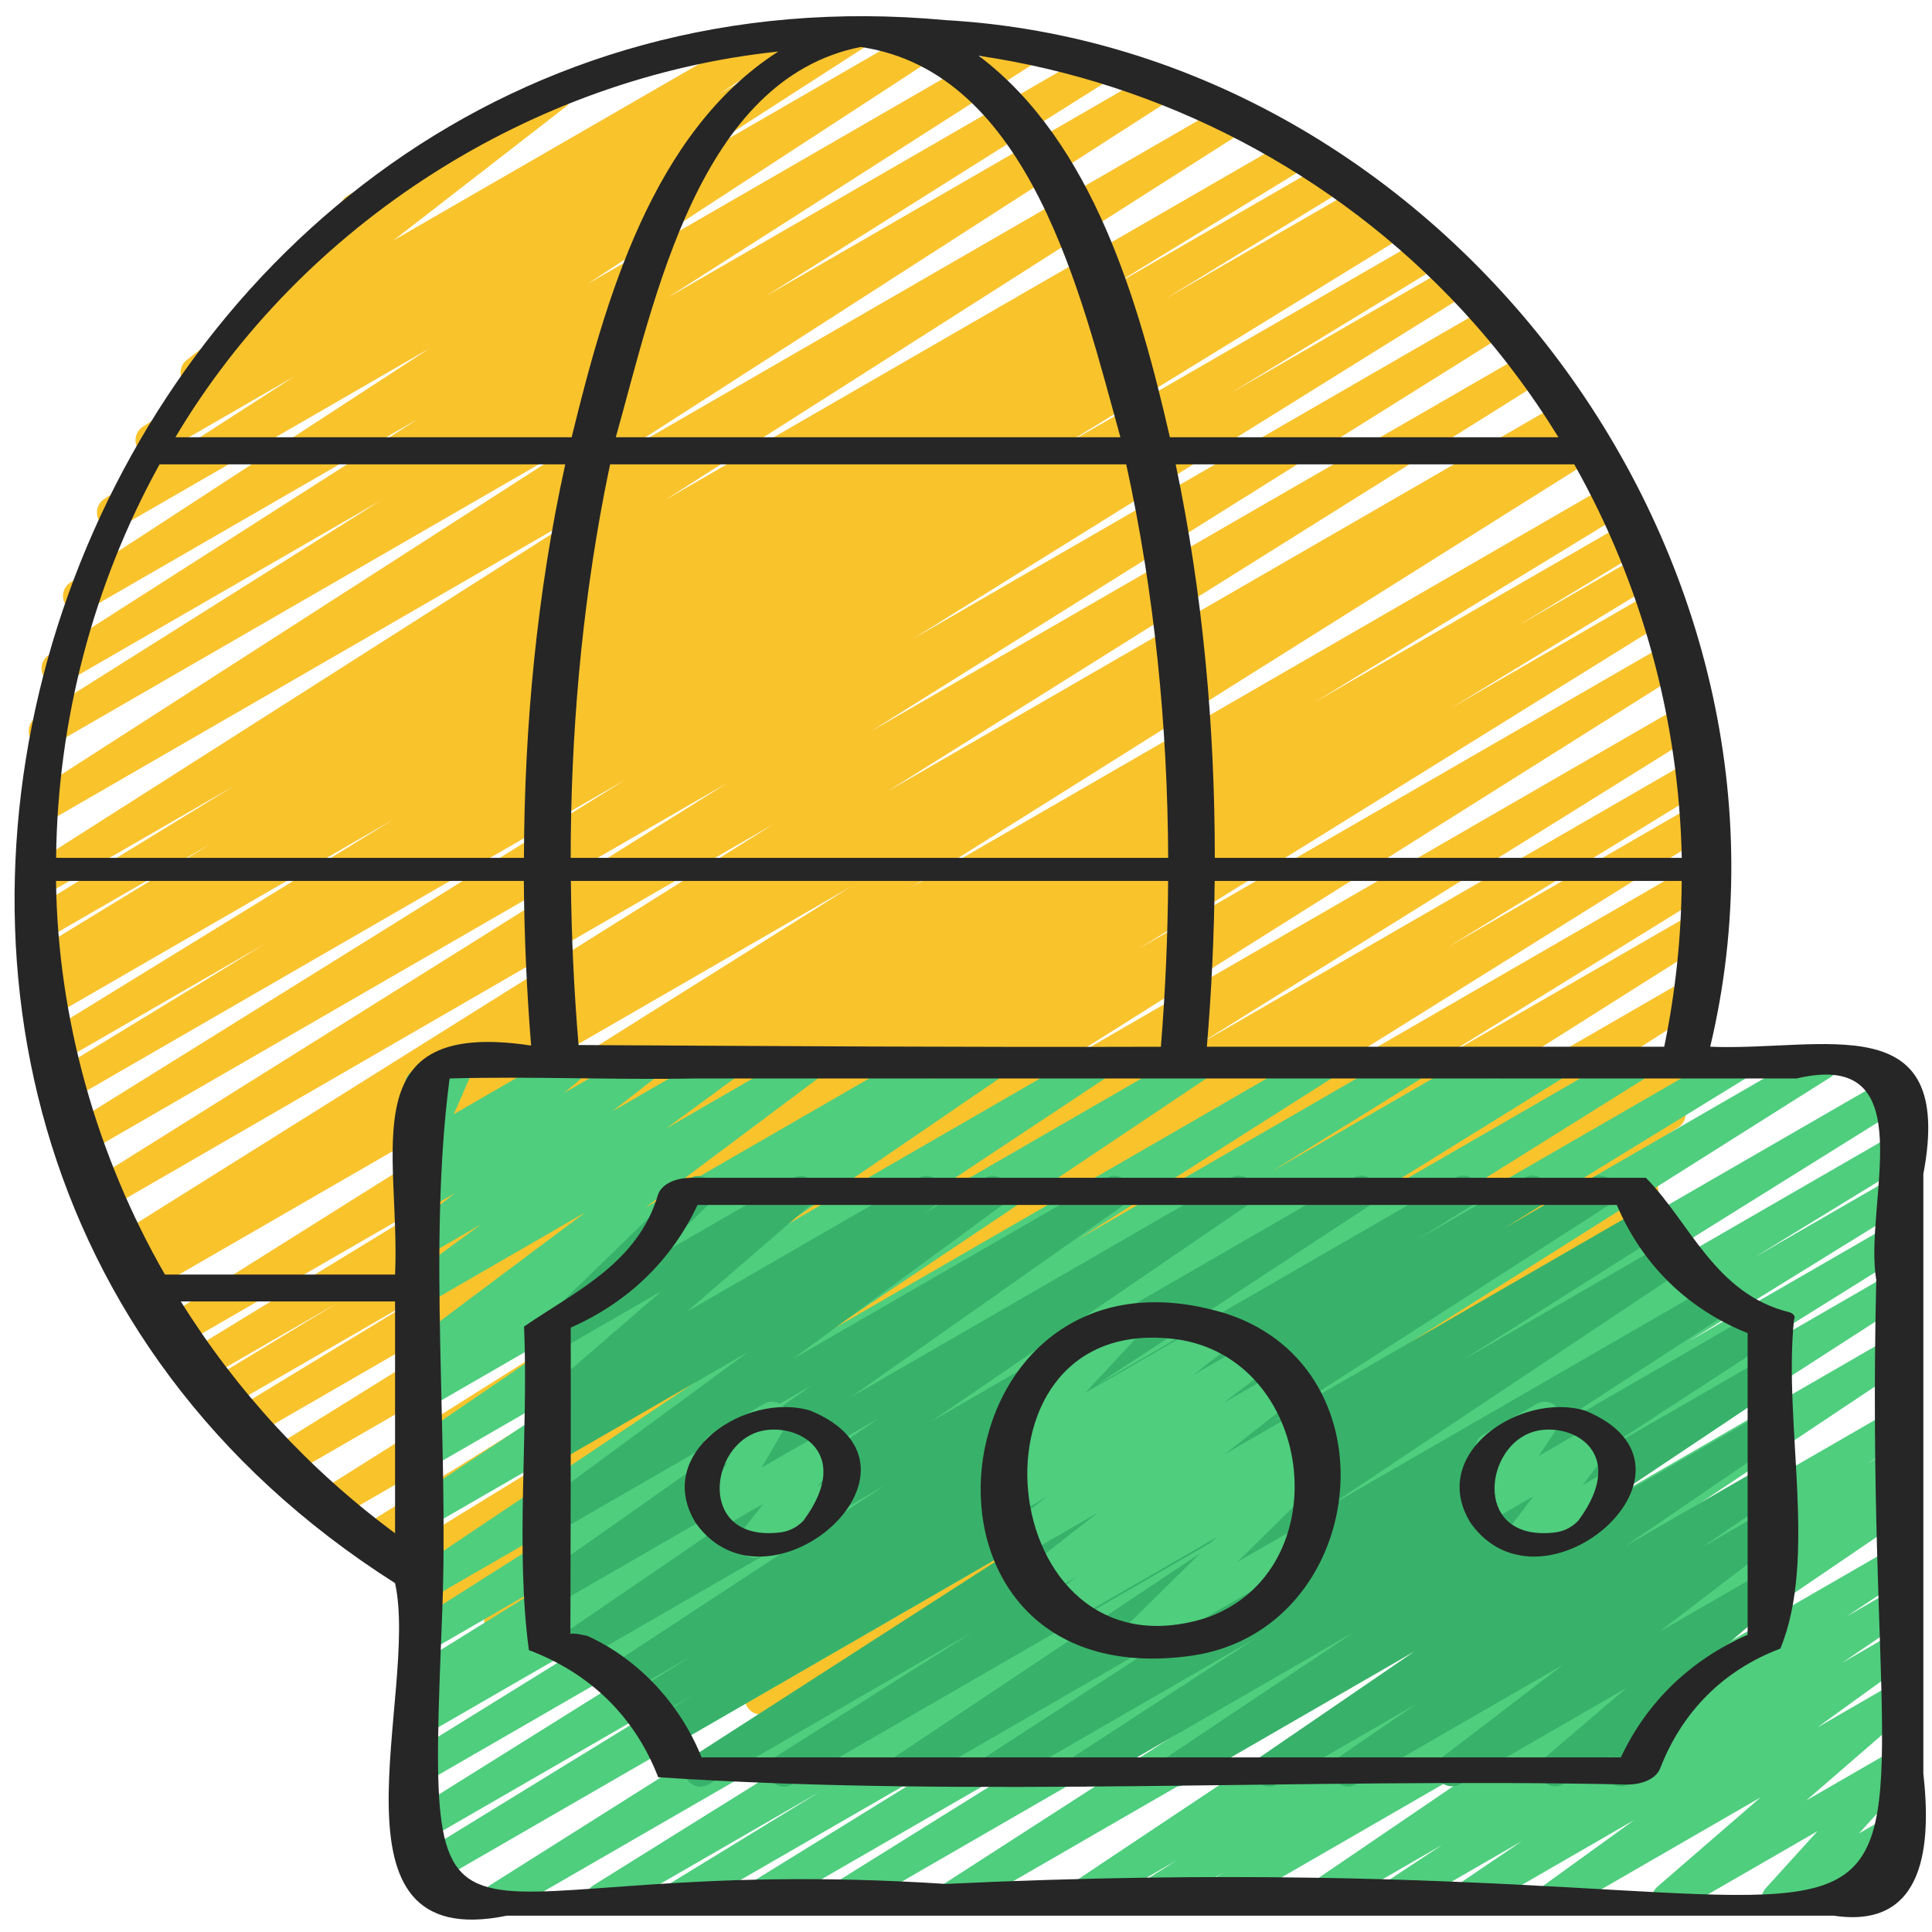 <svg id="Icons" viewBox="0 0 60 60" xmlns="http://www.w3.org/2000/svg"><path d="m26.621 53.46c-.168 0-.331-.085-.426-.237-.142-.23-.075-.532.151-.681l9.882-6.492-12.347 7.128c-.236.136-.536.06-.677-.172-.142-.232-.072-.534.156-.681l10.886-7.011-12.849 7.418c-.238.137-.54.059-.68-.177-.14-.234-.065-.538.167-.682l1.118-.688-2.035 1.175c-.235.138-.535.06-.677-.173-.142-.231-.071-.534.157-.681l14.836-9.51-16.596 9.581c-.235.138-.536.061-.678-.174-.141-.233-.069-.536.16-.682l14.316-9.046-15.698 9.062c-.237.137-.539.058-.68-.176-.14-.235-.065-.539.167-.683l8.802-5.437-9.648 5.57c-.237.138-.539.058-.679-.175-.141-.234-.067-.537.164-.682l14.326-8.949-15.351 8.862c-.238.138-.54.059-.68-.177s-.064-.539.168-.682l8.092-4.963-8.711 5.028c-.238.137-.538.058-.679-.176s-.067-.537.164-.682l15.615-9.725-16.451 9.498c-.235.138-.536.061-.678-.175-.142-.233-.069-.536.161-.681l19.736-12.421-20.68 11.939c-.238.138-.539.059-.679-.176-.141-.234-.067-.537.165-.682l16.491-10.242-17.12 9.885c-.239.138-.541.058-.68-.178-.14-.235-.064-.54.17-.682l6.444-3.921-6.704 3.87c-.239.138-.54.057-.681-.178-.14-.236-.062-.54.172-.683l3.968-2.405-4.14 2.39c-.238.137-.541.058-.68-.178-.14-.235-.064-.539.169-.682l9.723-5.939-9.951 5.745c-.236.138-.538.061-.679-.175-.141-.233-.068-.536.163-.682l21.322-13.397-21.818 12.597c-.239.138-.541.058-.681-.179s-.062-.54.172-.682l.484-.293-.453.262c-.235.138-.537.059-.679-.175-.141-.233-.067-.537.163-.682l20.425-12.799-20.704 11.967c-.236.139-.538.06-.679-.175-.141-.233-.067-.537.163-.682l19.779-12.383-19.919 11.5c-.237.137-.539.058-.679-.176-.141-.233-.067-.537.164-.682l17.27-10.746-17.257 9.964c-.238.137-.541.058-.68-.178-.14-.235-.064-.539.17-.682l6.566-4.002-6.346 3.663c-.237.137-.539.059-.68-.177-.14-.234-.065-.539.168-.682l10.873-6.684-10.628 6.137c-.239.138-.541.057-.681-.178-.14-.236-.062-.54.172-.683l.667-.404-.307.177c-.237.137-.541.058-.68-.178-.14-.235-.064-.539.169-.682l5.59-3.413-5.195 2.999c-.238.137-.54.059-.68-.177s-.064-.539.169-.683l6.447-3.949-5.993 3.46c-.235.138-.536.06-.678-.173-.141-.232-.07-.535.159-.682l17.981-11.454-17.4 10.049c-.235.136-.536.06-.677-.172-.142-.232-.072-.534.156-.682l17.417-11.199-16.607 9.588c-.236.138-.536.061-.678-.175-.141-.232-.069-.536.161-.681l10.686-6.727-9.77 5.64c-.235.138-.535.06-.678-.173-.141-.232-.07-.535.158-.681l11.471-7.332-10.285 5.938c-.235.137-.535.06-.676-.171-.142-.231-.074-.532.152-.681l11.177-7.284-9.599 5.541c-.236.137-.535.061-.677-.172-.142-.231-.072-.534.156-.681l5.911-3.811-4.192 2.42c-.234.137-.535.061-.677-.172s-.072-.534.156-.681l2.051-1.321-.131.075c-.226.133-.519.064-.665-.153-.146-.219-.1-.514.108-.675l5.411-4.195c-.218.072-.473-.013-.594-.224-.139-.239-.057-.545.183-.683l6.216-3.589c.226-.134.519-.064.665.153.146.219.1.514-.108.675l-5.356 4.153 11.616-6.703c.236-.136.536-.061.677.172.142.232.072.534-.156.681l-2.052 1.321 4.039-2.331c.235-.137.535-.06.677.172s.072.534-.156.681l-5.914 3.812 7.935-4.582c.236-.137.534-.061.676.171.142.23.074.532-.152.681l-11.179 7.286 13.442-7.761c.236-.137.536-.059.678.173.141.232.07.535-.158.681l-11.468 7.33 13.227-7.636c.237-.136.537-.06.678.175.141.232.069.536-.161.681l-10.691 6.73 12.066-6.966c.236-.137.536-.059.677.172.142.232.072.534-.156.682l-17.411 11.195 19.171-11.069c.237-.136.537-.059.678.173s.07.535-.159.682l-17.988 11.458 19.457-11.232c.237-.139.539-.06.68.177.14.235.064.539-.169.683l-6.43 3.938 7.059-4.075c.237-.139.54-.059.68.178.14.235.064.539-.169.682l-5.584 3.409 6.114-3.529c.238-.139.54-.058.681.178.14.236.062.54-.172.683l-.683.414 1.035-.598c.236-.139.538-.06.68.177.14.234.065.539-.168.682l-10.881 6.688 11.456-6.613c.236-.139.54-.059.68.178.14.235.064.539-.17.682l-6.543 3.987 6.923-3.996c.237-.139.537-.06.679.176.141.233.067.537-.164.682l-17.285 10.756 17.938-10.355c.237-.137.538-.059.679.175s.067.537-.163.682l-19.771 12.377 20.431-11.795c.236-.137.538-.059.679.175s.067.537-.163.682l-20.428 12.801 20.988-12.117c.238-.139.54-.059.681.179.14.236.062.54-.172.682l-.508.307.535-.309c.236-.136.538-.06.679.175.141.233.068.536-.163.682l-21.316 13.394 21.729-12.545c.236-.139.54-.059.68.178.14.235.064.539-.169.682l-9.725 5.94 9.759-5.634c.238-.139.54-.059.681.178.14.236.062.54-.172.683l-3.963 2.402 3.874-2.236c.237-.139.54-.059.68.178.14.235.064.54-.17.682l-6.431 3.913 6.324-3.651c.236-.139.537-.06.679.176.141.234.067.537-.165.682l-16.507 10.251 16.475-9.511c.237-.136.538-.06.678.175.142.232.069.536-.161.681l-19.738 12.422 19.648-11.344c.236-.138.537-.059.679.176.141.233.067.537-.164.682l-15.62 9.728 15.362-8.869c.236-.139.538-.06.68.177.14.235.064.539-.168.682l-8.093 4.964 7.702-4.446c.236-.139.537-.059.679.175.141.234.067.537-.164.682l-14.32 8.945 13.855-7.999c.236-.139.538-.06.68.176.14.235.065.539-.167.683l-8.796 5.433 8.225-4.748c.237-.137.537-.06.678.174s.069.536-.16.682l-14.317 9.047 13.585-7.843c.237-.136.536-.059.677.173.142.231.071.534-.157.681l-14.831 9.507 13.85-7.996c.236-.139.538-.06.68.177.14.234.065.538-.167.682l-1.135.698.236-.136c.235-.136.535-.06.677.172s.072.534-.156.681l-10.89 7.013 9.518-5.494c.236-.136.533-.059.676.17.142.23.075.532-.151.681l-9.879 6.49 8.045-4.645c.234-.138.531-.061.675.169.143.229.077.529-.147.68l-6.91 4.613 4.554-2.629c.229-.135.528-.062.672.165s.083.525-.137.679l-3.749 2.601.349-.201c.237-.139.545-.057.683.183.139.239.057.545-.183.683l-10.79 6.229c-.232.135-.528.062-.672-.165s-.083-.525.137-.679l3.746-2.599-7.422 4.285c-.236.135-.532.061-.675-.169-.143-.229-.077-.529.147-.68l6.914-4.615-9.753 5.63c-.079.046-.165.067-.25.067z" fill="#f9c32c"/><path d="m20.987 59.47c-.17 0-.336-.087-.43-.244-.14-.235-.064-.539.169-.683l4.758-2.912-6.533 3.771c-.237.137-.539.058-.679-.176-.141-.233-.067-.537.164-.681l15.203-9.478-17.901 10.334c-.236.138-.537.061-.678-.174-.141-.233-.069-.536.161-.682l19.613-12.377-21.535 12.433c-.237.137-.539.059-.68-.177-.14-.235-.065-.539.168-.682l9.117-5.595-8.625 4.979c-.238.137-.539.058-.679-.175-.141-.234-.067-.537.164-.682l13.707-8.569-13.192 7.616c-.238.137-.54.058-.679-.176-.141-.234-.066-.538.165-.682l7.773-4.813-7.26 4.19c-.238.137-.54.059-.68-.177s-.064-.539.169-.683l.433-.265c-.221.08-.476-.004-.601-.213-.141-.234-.067-.537.165-.682l4.737-2.944-4.224 2.438c-.235.138-.536.06-.678-.174-.141-.232-.07-.535.16-.681l7.968-5.057-7.45 4.301c-.235.136-.533.061-.675-.168-.143-.229-.077-.53.146-.68l11.792-7.901-11.264 6.503c-.235.136-.534.061-.675-.169-.143-.229-.077-.531.148-.681l7.711-5.116-7.185 4.147c-.233.137-.529.062-.673-.166s-.081-.527.141-.68l6.971-4.766-6.438 3.717c-.235.136-.534.06-.676-.171s-.074-.533.153-.681l.415-.271c-.204.062-.436-.016-.56-.204-.146-.221-.095-.517.117-.676l5.461-4.089-4.911 2.835c-.228.135-.522.064-.669-.159-.145-.223-.091-.52.123-.677l2.208-1.619-1.662.959c-.226.133-.517.064-.665-.153-.146-.218-.1-.512.107-.674l1.415-1.104-.857.495c-.222.132-.509.068-.658-.145-.149-.211-.113-.501.084-.669l.635-.54-.061.034c-.188.107-.422.084-.583-.06-.161-.145-.212-.376-.125-.573l.62-1.417c-.208.045-.431-.045-.542-.238-.139-.239-.057-.545.183-.683l1.161-.67c.188-.107.422-.085.583.06s.212.376.125.573l-.604 1.382 3.49-2.015c.223-.13.51-.067.658.145.149.211.113.501-.084.669l-.635.54 2.346-1.354c.227-.134.518-.064.665.153.146.218.1.512-.107.674l-1.413 1.102 3.341-1.929c.229-.134.523-.062.669.159.145.223.091.52-.123.677l-2.212 1.622 4.259-2.458c.227-.134.521-.064.667.157s.095.517-.117.676l-5.46 4.088 8.524-4.921c.235-.136.535-.06.676.171.142.231.074.533-.153.681l-.201.131 1.703-.982c.234-.135.53-.061.673.166.144.228.081.527-.141.68l-6.97 4.765 9.719-5.61c.234-.137.532-.062.675.169.143.229.077.531-.148.681l-7.71 5.116 10.333-5.966c.234-.137.532-.062.675.168s.077.53-.146.68l-11.793 7.902 15.155-8.75c.237-.137.537-.06.678.174.141.232.07.535-.16.681l-7.967 5.057 10.238-5.911c.236-.138.537-.059.679.176.141.234.067.537-.165.682l-4.738 2.944 6.586-3.802c.236-.138.538-.06.68.177.14.235.064.539-.169.683l-.198.121 1.699-.98c.236-.138.539-.059.679.176.141.234.066.538-.165.682l-7.765 4.809 9.814-5.666c.236-.138.538-.059.679.175s.067.537-.164.682l-13.704 8.567 16.323-9.424c.237-.138.539-.06.68.177.14.235.065.539-.168.682l-9.133 5.604 11.194-6.463c.237-.137.537-.06.678.174s.069.536-.161.682l-19.617 12.379 21.462-12.39c.236-.139.538-.06.679.176.141.233.067.537-.164.681l-15.206 9.48 14.706-8.49c.236-.139.538-.06.68.177.14.235.064.539-.169.683l-4.745 2.904 4.234-2.444c.236-.138.538-.059.68.176.14.235.065.539-.167.683l-6.835 4.221 6.322-3.649c.236-.138.538-.059.679.176.141.233.067.537-.164.681l-7.806 4.866 7.291-4.209c.236-.136.536-.061.677.172.142.231.072.534-.156.681l-12.306 7.934 11.785-6.804c.233-.136.531-.062.675.169.143.229.077.53-.147.68l-12.614 8.413 12.087-6.979c.236-.136.537-.06.678.175.141.232.069.536-.161.681l-1.255.79.738-.426c.236-.136.537-.059.678.174s.069.535-.16.682l-.648.41.131-.075c.234-.135.53-.062.674.167.143.228.08.527-.143.679l-6.928 4.716 6.396-3.692c.233-.137.533-.062.676.17.142.229.075.531-.15.68l-1.903 1.257 1.378-.795c.234-.136.53-.062.674.167.143.229.079.528-.144.68l-2.041 1.385 1.511-.872c.229-.135.524-.063.67.161.145.224.089.521-.127.677l-2.827 2.043 2.284-1.318c.222-.13.509-.067.657.143.149.21.115.499-.08.668l-3.202 2.773 2.625-1.516c.211-.124.482-.075.64.119.154.191.146.467-.02.649l-1.606 1.77.986-.569c.194-.113.44-.083.602.076.16.158.194.404.085.601l-.425.76c.148.02.287.105.368.246.139.239.057.545-.183.683l-1.16.67c-.194.114-.44.082-.602-.076-.16-.158-.194-.404-.085-.601l.327-.585-2.187 1.262c-.213.124-.484.074-.64-.119-.154-.191-.146-.467.02-.649l1.606-1.769-4.396 2.537c-.22.13-.507.067-.657-.143-.149-.21-.115-.499.08-.668l3.203-2.773-6.209 3.584c-.229.134-.524.062-.67-.161-.145-.224-.089-.521.127-.677l2.826-2.042-4.989 2.88c-.232.136-.53.062-.674-.167-.143-.229-.079-.528.144-.68l2.041-1.385-3.865 2.231c-.235.135-.533.061-.676-.17-.142-.229-.075-.531.15-.68l1.908-1.26-3.655 2.109c-.233.136-.53.062-.674-.167-.143-.228-.08-.527.143-.679l6.927-4.715-9.633 5.561c-.235.138-.537.061-.678-.174-.141-.232-.069-.535.16-.682l.646-.408-2.189 1.264c-.235.138-.536.061-.678-.175-.141-.232-.069-.536.161-.681l1.252-.788-2.848 1.644c-.235.135-.532.061-.675-.169s-.077-.53.147-.68l12.613-8.412-16.04 9.261c-.236.137-.536.06-.677-.172-.142-.231-.072-.534.156-.681l12.311-7.937-15.225 8.789c-.238.137-.538.058-.679-.176s-.067-.537.164-.681l7.8-4.862-9.906 5.719c-.237.137-.539.058-.68-.176-.14-.235-.065-.539.167-.683l6.85-4.229-8.814 5.088c-.079.046-.165.067-.25.067z" fill="#4fce7e"/><path d="m21.758 55.488c-.168 0-.333-.085-.427-.239-.142-.232-.072-.534.156-.682l10.519-6.771-11.131 6.427c-.238.137-.538.058-.679-.176s-.067-.537.165-.682l1.17-.728-1.271.733c-.235.137-.538.059-.679-.175s-.067-.537.163-.682l1.732-1.085-1.992 1.15c-.235.137-.533.06-.676-.17-.142-.23-.075-.532.151-.681l8.506-5.586-9.463 5.463c-.233.137-.53.062-.673-.166-.144-.228-.081-.527.141-.68l9.839-6.724-10.032 5.792c-.229.136-.527.062-.671-.163-.145-.226-.086-.524.133-.679l8.476-5.965-7.942 4.585c-.227.135-.523.063-.669-.159-.145-.223-.091-.52.123-.677l6.511-4.785-5.969 3.445c-.233.137-.53.062-.674-.167-.143-.229-.079-.528.143-.68l.452-.306c-.21.074-.448.006-.58-.18-.149-.211-.115-.5.08-.668l3.858-3.333-3.286 1.896c-.218.127-.497.07-.649-.131-.151-.202-.13-.485.051-.66l3.866-3.751c-.017-.188.074-.377.248-.478l.658-.38c.216-.127.496-.071.649.131.151.202.13.485-.051.66l-1.778 1.726 4.362-2.519c.223-.13.509-.066.657.143.149.211.115.5-.08.668l-3.859 3.334 7.184-4.146c.234-.136.531-.061.674.167.143.229.079.528-.143.68l-.367.249 1.899-1.097c.229-.134.524-.063.669.159s.091.52-.123.677l-6.512 4.786 9.744-5.625c.232-.135.527-.062.671.163.145.226.086.524-.133.679l-8.473 5.963 11.79-6.807c.233-.136.53-.061.673.166.144.228.081.527-.141.68l-9.835 6.721 13.11-7.569c.235-.137.533-.06.676.17.142.23.075.532-.151.681l-8.509 5.589 11.156-6.441c.237-.137.538-.058.679.175s.067.537-.163.682l-1.736 1.087 3.368-1.944c.236-.139.538-.06.679.176.141.233.067.537-.165.682l-1.149.715 2.728-1.574c.236-.136.535-.061.677.172s.072.534-.156.682l-10.529 6.777 11.566-6.678c.236-.136.537-.059.678.174s.069.536-.16.682l-6.128 3.878 6.339-3.659c.234-.137.531-.062.675.169.143.229.077.53-.147.68l-11.023 7.351 11.941-6.894c.236-.136.534-.06.677.171.142.231.073.533-.154.681l-6.559 4.261 7.553-4.36c.235-.137.534-.06.676.171s.074.533-.153.681l-5.656 3.683 5.173-2.986c.233-.136.531-.062.675.169.143.229.077.529-.146.68l-5.818 3.89 5.294-3.056c.233-.135.53-.061.673.166.144.228.081.527-.141.68l-4.784 3.273 4.255-2.456c.232-.135.53-.062.673.166.144.228.081.527-.141.679l-2.412 1.653 1.883-1.087c.226-.135.52-.063.666.155s.097.515-.112.675l-3.771 2.884 3.22-1.858c.224-.13.509-.067.658.145.149.211.113.501-.084.669l-3.056 2.606c.108.021.21.078.286.167.156.184.159.453.007.641l-1.108 1.357c.095.228.008.496-.212.623l-.642.371c-.209.122-.475.076-.631-.108s-.159-.453-.007-.641l.1-.122-1.51.872c-.222.13-.509.067-.658-.145-.149-.211-.113-.501.084-.668l2.547-2.174-5.177 2.988c-.228.134-.521.062-.666-.155-.146-.219-.097-.515.112-.675l3.77-2.883-6.436 3.715c-.232.137-.529.062-.673-.166s-.081-.527.141-.679l2.407-1.649-4.324 2.496c-.229.136-.529.062-.673-.166s-.081-.527.141-.68l4.789-3.277-7.144 4.124c-.235.136-.532.061-.675-.169-.143-.229-.077-.529.146-.68l5.815-3.888-8.208 4.738c-.235.136-.535.06-.676-.171-.142-.231-.074-.533.153-.681l5.658-3.684-7.859 4.537c-.234.137-.534.06-.677-.171-.142-.231-.073-.533.154-.681l6.558-4.26-8.857 5.113c-.235.136-.532.061-.675-.169s-.077-.53.147-.68l11.025-7.353-14.209 8.203c-.235.138-.536.061-.678-.174-.141-.233-.069-.536.16-.682l6.122-3.875-8.196 4.732c-.079.046-.165.067-.25.067z" fill="#38b26a"/><path d="m23.419 48.38c-.141 0-.279-.06-.377-.172-.157-.181-.164-.447-.017-.636l.679-.869-1.177.679c-.197.114-.443.08-.604-.079-.159-.161-.191-.409-.078-.604l.753-1.296-.032.019c-.24.139-.546.056-.683-.183-.139-.239-.057-.545.183-.683l1.657-.956c.196-.116.443-.081.604.08.159.16.191.408.078.604l-.752 1.294 1.778-1.026c.207-.12.47-.075.627.104.157.181.164.447.017.636l-.68.871.27-.155c.24-.141.545-.057.683.183.139.239.057.545-.183.683l-2.496 1.44c-.078.046-.164.067-.25.067z" fill="#4fce7e"/><path d="m47.231 48.308c-.14 0-.277-.059-.375-.17-.158-.179-.167-.444-.022-.634l.795-1.041-1.205.695c-.201.118-.456.079-.615-.091-.158-.17-.18-.426-.051-.619l.646-.968c-.199.032-.413-.054-.521-.242-.139-.239-.057-.545.183-.683l1.657-.956c.2-.118.455-.079.615.091.158.17.18.427.051.619l-.608.911 1.512-.873c.204-.12.467-.078.625.103.158.179.167.444.022.634l-.796 1.042.558-.321c.239-.14.545-.057.683.183.139.239.057.545-.183.683l-2.72 1.57c-.078.046-.164.067-.25.067z" fill="#4fce7e"/><path d="m35.271 51.41c-.151 0-.301-.069-.397-.197-.153-.2-.133-.482.047-.659l2.854-2.808-4.548 2.626c-.228.135-.521.063-.668-.158-.146-.221-.093-.518.119-.676l.781-.581-1.062.612c-.227.133-.518.063-.664-.152-.147-.218-.101-.512.105-.674l2.246-1.76-2.404 1.388c-.228.133-.521.063-.666-.155-.146-.22-.097-.516.113-.675l1.408-1.073-1.197.691c-.227.133-.518.064-.665-.153-.146-.218-.1-.512.107-.674l1.151-.898-.606.35c-.212.125-.486.074-.641-.121-.154-.193-.145-.471.024-.651l1.703-1.835c-.203.044-.43-.045-.541-.238-.139-.239-.057-.545.183-.683l2.682-1.548c.213-.124.485-.073.641.121.154.193.145.471-.024.651l-1.648 1.776 3.941-2.276c.227-.133.518-.064.664.153.147.218.101.512-.106.674l-1.156.902 1.792-1.034c.227-.135.52-.063.666.155.146.22.097.516-.113.675l-1.409 1.073 1.731-.999c.227-.133.518-.063.664.152.147.218.101.512-.105.674l-2.245 1.76 2.364-1.365c.229-.134.523-.062.668.158.146.221.093.518-.119.676l-.783.582.518-.298c.215-.127.495-.071.648.13.152.2.132.482-.048.659l-2.854 2.807 1.947-1.124c.238-.139.546-.058.683.183.139.239.057.545-.183.683l-5.348 3.088c-.078.046-.164.067-.25.067z" fill="#4fce7e"/><g fill="#262626"><path d="m59.731 36.462c.999-5.274-3.108-3.811-6.619-3.955 3.62-15.164-8.222-30.999-23.746-31.882-26.832-2.497-40.134 33.902-17.097 48.541.756 3.426-2.439 11.54 3.472 10.327h41.208c2.876.432 3.023-2.26 2.782-4.416 0-6.205 0-12.409 0-18.614zm-12.657-3.955h-9.594c.144-1.708.225-3.427.243-5.149h14.504c-.01 1.717-.19 3.441-.543 5.149zm-29.106-.053c-.143-1.692-.222-3.393-.239-5.095h18.548c-.011 1.723-.086 3.442-.225 5.149-6.03.019-12.051-.021-18.084-.054zm-13.013-18.033h12.599c-.878 3.994-1.269 8.113-1.283 12.221h-14.529c.047-4.269 1.154-8.494 3.213-12.221zm13.815.875c.055-.289.118-.583.178-.875h16.028c.877 3.997 1.284 8.112 1.303 12.221h-18.556c.003-3.806.33-7.616 1.047-11.346zm7.961-13.837c5.262.774 6.852 7.749 8.064 12.12h-15.67c1.213-4.325 2.586-11.126 7.606-12.12zm25.498 25.183h-14.502c0-4.105-.375-8.216-1.215-12.221h12.378c2.105 3.732 3.248 7.938 3.339 12.221zm-6.832-17.022c1.14 1.229 2.139 2.558 3.001 3.959h-12.066c-.965-4.19-2.378-9.159-5.939-11.848 5.709.84 11.05 3.626 15.005 7.889zm-21.227-8.019c-3.912 2.502-5.379 7.738-6.417 11.979h-12.306c3.948-6.635 11.079-11.178 18.723-11.979zm-22.43 25.757h14.528c.013 1.712.09 3.419.226 5.113-5.62-.853-4.05 3.296-4.225 7.111h-7.147c-2.108-3.665-3.33-7.939-3.382-12.224zm3.875 13.059h6.654v7.199c-2.667-1.97-4.923-4.421-6.654-7.199zm23.75 18.09c-15.99-1.048-16.129 4.253-15.633-8.401.216-5.451-.457-11.379.231-16.613 2.487-.072 5.087.048 7.613 0h34.218c4.005-.947 2.067 3.924 2.475 6.247-.632 26.592 6.386 17.102-28.904 18.767z"/><path d="m55.575 40.753c-2.311-.559-3.095-2.797-4.46-4.175-9.891 0-19.781 0-29.671 0-.361 0-.859.135-1.004.509-.629 2.141-2.551 3.002-4.165 4.11.141 3.305-.276 6.868.15 10.049 1.893.713 3.284 2.057 4.016 3.947 9.811.655 20.137.006 30.116.228.361 0 .859-.135 1.004-.509.68-1.756 1.965-3.048 3.729-3.713 1.164-2.812.09-6.973.424-10.212.046-.092.015-.176-.139-.234zm-5.237 13.825h-28.549c-.653-1.635-1.938-3.043-3.546-3.773.009.003-.482-.12-.529-.054.008-3.157.016-6.348.011-9.521 1.758-.774 3.124-2.073 3.937-3.809h28.55c.783 1.849 2.193 3.231 4.062 3.98v9.368c-1.758.774-3.124 2.073-3.937 3.809z"/><path d="m25.163 43.807c-1.988-.595-4.91 1.325-3.549 3.5 2.261 3.152 7.822-1.743 3.549-3.5zm-.208 3.414c-.257.273-.54.349-.753.373-2.461.276-2.205-2.512-.766-3.088 1.12-.448 3.167.481 1.519 2.715z"/><path d="m49.227 43.807c-1.988-.595-4.91 1.325-3.549 3.5 2.261 3.152 7.822-1.743 3.549-3.5zm-.208 3.414c-.257.273-.54.349-.753.373-2.461.276-2.205-2.512-.766-3.088 1.12-.448 3.167.481 1.519 2.715z"/><path d="m38.087 40.798c-9.128-2.812-10.774 12.003-1.062 10.619 5.436-.803 6.407-8.869 1.062-10.619zm-.584 9.432c-6.711 2.172-7.885-9.745-.796-8.612 4.167.764 4.835 7.152.796 8.612z"/></g></svg>